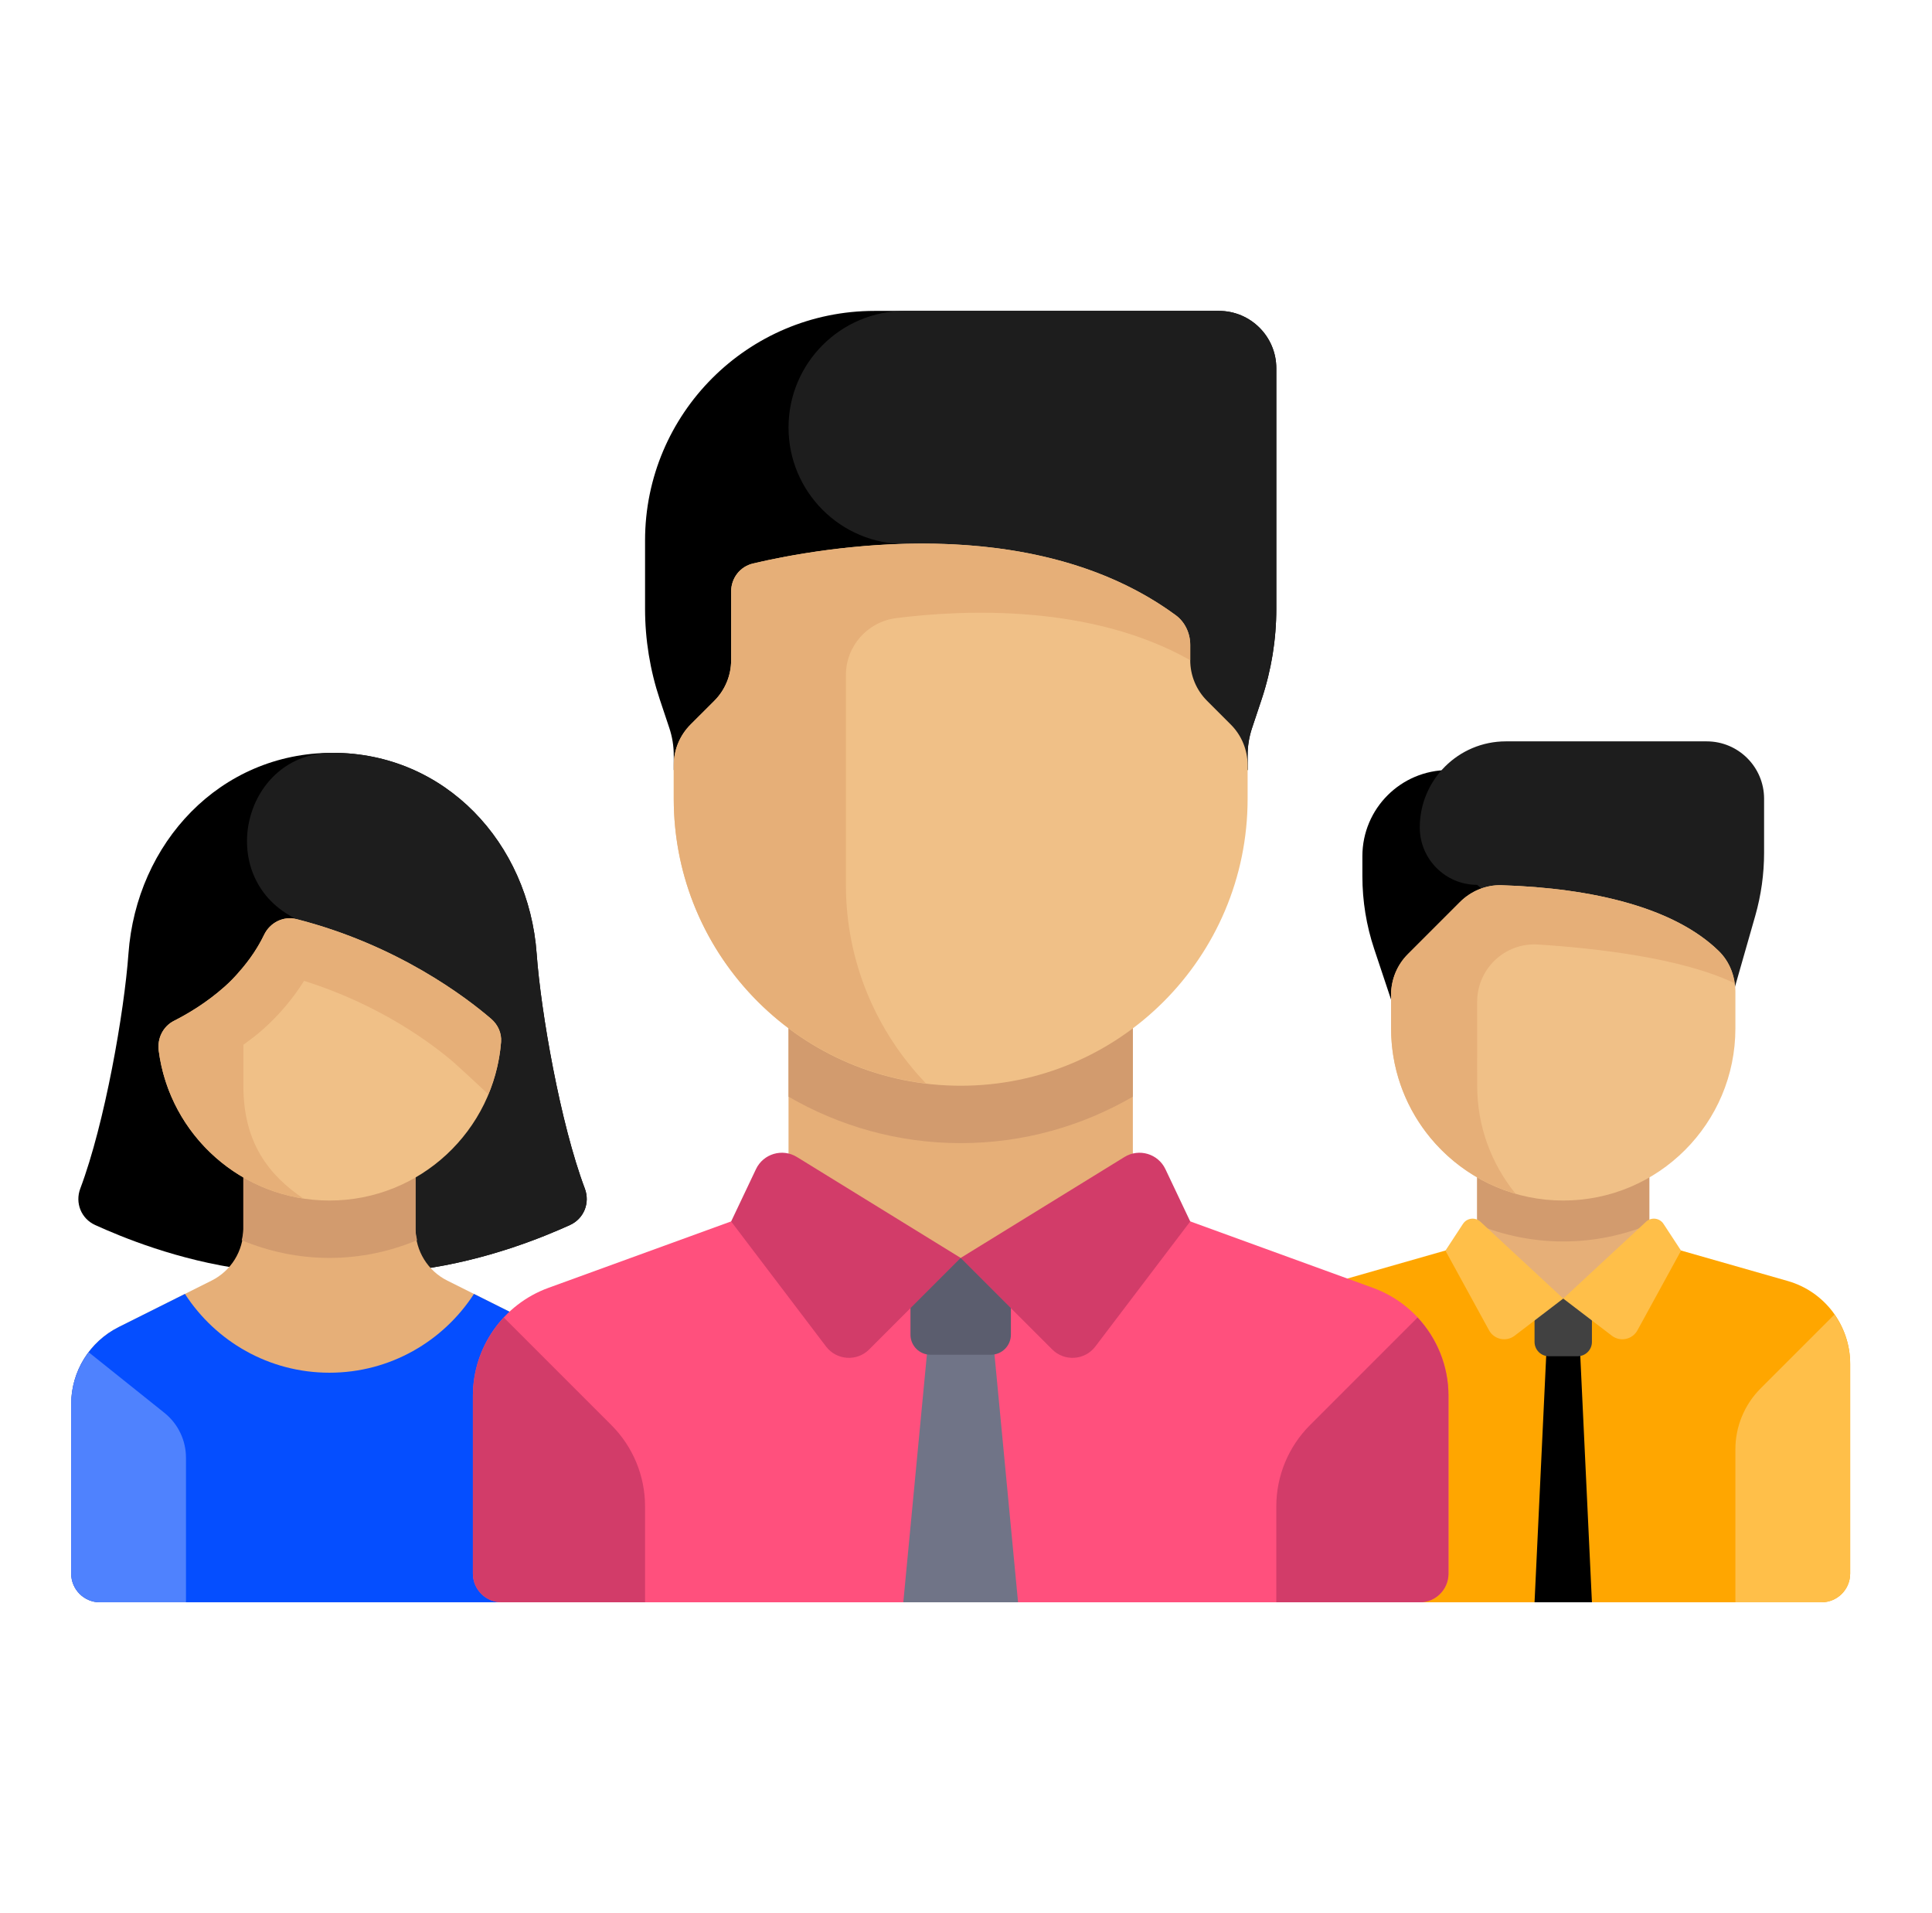 <svg width="101" height="100" viewBox="0 0 101 100" fill="none" xmlns="http://www.w3.org/2000/svg">
<g clip-path="url(#clip0_77_216)">
<path d="M71.222 44.75V45.803C71.222 47.092 71.43 48.374 71.838 49.597L74.222 56.75H78.722V40.25H75.722C73.237 40.25 71.222 42.264 71.222 44.75Z" fill="black"/>
<path d="M91.761 47.866L89.222 56.75L77.222 46.25C75.566 46.25 74.222 44.907 74.222 43.25C74.222 40.765 76.237 38.75 78.722 38.75H89.222C90.879 38.75 92.222 40.093 92.222 41.75V44.569C92.222 45.684 92.067 46.794 91.761 47.866Z" fill="#1D1D1D"/>
<path d="M86.221 61.251H77.221V67.89H86.221V61.251Z" fill="#E6AF78"/>
<path d="M77.222 64.005C78.614 64.57 80.131 64.889 81.722 64.889C83.314 64.889 84.831 64.57 86.222 64.005V61.25H77.222V64.005Z" fill="#D29B6E"/>
<path d="M93.459 66.956L86.222 64.889L81.722 67.875L77.222 64.889L69.986 66.956C68.054 67.508 66.722 69.274 66.722 71.283V82.25C66.722 83.078 67.394 83.75 68.222 83.75H95.222C96.051 83.75 96.722 83.078 96.722 82.25V71.283C96.722 69.274 95.39 67.508 93.459 66.956Z" fill="#FFA600"/>
<path d="M83.222 83.75H80.222L80.972 67.889H82.472L83.222 83.75Z" fill="black"/>
<path d="M81.722 62.75C76.752 62.75 72.722 58.72 72.722 53.75V51.993C72.722 51.197 73.038 50.434 73.601 49.871L76.321 47.151C76.897 46.575 77.685 46.244 78.499 46.27C83.294 46.421 87.538 47.448 89.858 49.714C90.426 50.269 90.722 51.045 90.722 51.839V53.75C90.722 58.721 86.693 62.75 81.722 62.75Z" fill="#F0C087"/>
<path d="M77.222 52.365C77.222 50.634 78.675 49.259 80.402 49.369C83.43 49.562 87.924 50.068 90.681 51.394C90.591 50.761 90.319 50.164 89.858 49.714C87.538 47.448 83.294 46.421 78.499 46.269L78.499 46.27V46.269C77.685 46.244 76.897 46.575 76.321 47.151L73.601 49.871C73.038 50.433 72.722 51.196 72.722 51.992V53.75C72.722 57.854 75.473 61.31 79.229 62.392C77.978 60.849 77.223 58.891 77.223 56.75L77.222 52.365Z" fill="#E6AF78"/>
<path d="M90.722 75.753C90.722 74.559 91.197 73.415 92.04 72.571L95.901 68.71C96.418 69.447 96.722 70.335 96.722 71.283V82.25C96.722 83.079 96.051 83.75 95.222 83.75H90.722V75.753Z" fill="#FFBF49"/>
<path d="M82.472 70.889H80.972C80.558 70.889 80.222 70.553 80.222 70.139V67.889H83.222V70.139C83.222 70.553 82.887 70.889 82.472 70.889Z" fill="#414141"/>
<path d="M81.722 67.875L79.18 69.817C78.742 70.152 78.109 70.017 77.844 69.534L75.564 65.369L76.481 63.969C76.685 63.658 77.119 63.605 77.391 63.858L81.722 67.875Z" fill="#FFBF49"/>
<path d="M81.722 67.875L84.265 69.817C84.703 70.152 85.336 70.018 85.601 69.534L87.881 65.369L86.963 63.969C86.76 63.658 86.326 63.605 86.053 63.858L81.722 67.875Z" fill="#FFBF49"/>
<path d="M30.573 62.124C29.291 58.727 28.274 52.889 28.055 49.849C27.637 44.065 23.278 39.349 17.385 39.349C11.492 39.349 7.133 44.065 6.715 49.849C6.496 52.889 5.479 58.727 4.197 62.124C3.915 62.872 4.241 63.698 4.978 64.032C6.352 64.655 9.28 65.874 12.812 66.349H21.958C25.473 65.873 28.422 64.653 29.792 64.032C30.529 63.698 30.855 62.872 30.573 62.124Z" fill="black"/>
<path d="M29.792 64.032C30.529 63.698 30.855 62.873 30.573 62.124C29.291 58.727 28.274 52.889 28.055 49.849C27.637 44.065 23.278 39.349 17.385 39.349C17.37 39.349 17.356 39.349 17.341 39.349C12.819 39.368 11.221 45.534 15.114 47.835C15.348 47.974 15.497 48.04 15.497 48.04L18.907 66.349H21.958C25.473 65.873 28.422 64.653 29.792 64.032Z" fill="#1D1D1D"/>
<path d="M28.235 69.361L23.381 66.934C22.364 66.426 21.722 65.387 21.722 64.25L21.723 59.75H12.722V64.251C12.722 65.387 12.08 66.425 11.064 66.934L6.21 69.361C4.685 70.123 3.722 71.681 3.722 73.385V82.25C3.722 83.078 4.394 83.75 5.222 83.75H29.222C30.051 83.75 30.722 83.078 30.722 82.25V73.385C30.722 71.681 29.759 70.123 28.235 69.361Z" fill="#E6AF78"/>
<path d="M17.223 65.75C18.838 65.75 20.385 65.417 21.803 64.824C21.766 64.635 21.722 64.447 21.722 64.25L21.723 59.75H12.722V64.25C12.722 64.448 12.679 64.637 12.641 64.827C14.06 65.417 15.607 65.75 17.223 65.75Z" fill="#D29B6E"/>
<path d="M28.235 69.361L24.777 67.632C23.173 70.108 20.392 71.75 17.223 71.75C14.053 71.75 11.272 70.108 9.668 67.632L6.21 69.361C4.685 70.123 3.722 71.681 3.722 73.385V82.25C3.722 83.078 4.394 83.75 5.222 83.75H29.222C30.051 83.75 30.722 83.078 30.722 82.25V73.385C30.722 71.681 29.759 70.123 28.235 69.361Z" fill="#054EFF"/>
<path d="M17.223 62.75C12.647 62.75 8.869 59.335 8.297 54.915C8.214 54.274 8.522 53.646 9.099 53.356C9.789 53.007 10.793 52.42 11.754 51.562C12.824 50.608 13.452 49.601 13.806 48.862C14.112 48.225 14.813 47.865 15.498 48.04C20.779 49.387 24.374 52.135 25.679 53.257C26.029 53.558 26.231 54.002 26.195 54.462C25.832 59.1 21.953 62.75 17.223 62.75Z" fill="#F0C087"/>
<path d="M25.679 53.256C24.374 52.135 20.779 49.387 15.497 48.04C14.813 47.865 14.111 48.225 13.806 48.862C13.537 49.422 13.094 50.135 12.435 50.863C12.435 50.864 12.435 50.866 12.434 50.868C12.23 51.099 12.012 51.331 11.754 51.562C10.793 52.42 9.789 53.007 9.099 53.356C8.522 53.647 8.215 54.275 8.297 54.915C8.81 58.885 11.917 62.045 15.858 62.647C14.062 61.426 12.723 59.745 12.723 56.75V54.611C13.063 54.36 13.406 54.109 13.751 53.801C14.585 53.057 15.313 52.197 15.896 51.27C19.937 52.531 22.676 54.631 23.714 55.524C23.998 55.773 24.704 56.423 25.529 57.198C25.884 56.343 26.119 55.426 26.195 54.463C26.231 54.002 26.029 53.558 25.679 53.256Z" fill="#E6AF78"/>
<path d="M4.637 70.681C4.059 71.448 3.722 72.389 3.722 73.385V82.25C3.722 83.078 4.394 83.75 5.222 83.75H9.722V76.192C9.722 75.28 9.308 74.418 8.596 73.849L4.637 70.681Z" fill="#4F82FE"/>
<path d="M71.773 67.314L59.222 62.75L50.222 65.75L41.222 62.75L28.672 67.314C26.301 68.176 24.722 70.43 24.722 72.953V82.25C24.722 83.078 25.394 83.75 26.222 83.75H74.222C75.051 83.75 75.722 83.078 75.722 82.25V72.953C75.722 70.429 74.144 68.176 71.773 67.314Z" fill="#FF507D"/>
<path d="M48.651 68.75L47.222 83.75H53.222L51.794 68.75H48.651Z" fill="#707487"/>
<path d="M51.797 70.811H48.648C48.068 70.811 47.597 70.341 47.597 69.761V65.75H52.847V69.761C52.847 70.341 52.377 70.811 51.797 70.811Z" fill="#5B5D6E"/>
<path d="M74.108 68.864C75.121 69.951 75.722 71.399 75.722 72.952V82.25C75.722 83.078 75.051 83.75 74.222 83.75H66.722V78.735C66.722 77.144 67.355 75.618 68.48 74.492L74.108 68.864Z" fill="#D23C69"/>
<path d="M66.722 31.816V19.25C66.722 17.593 65.379 16.25 63.722 16.25H45.722C39.095 16.25 33.722 21.622 33.722 28.25V31.816C33.722 33.428 33.982 35.03 34.492 36.559L34.992 38.057C35.145 38.516 35.222 38.996 35.222 39.48V40.25H65.222V39.48C65.222 38.996 65.3 38.516 65.453 38.057L65.953 36.559C66.463 35.029 66.722 33.428 66.722 31.816Z" fill="black"/>
<path d="M41.222 22.344C41.222 25.709 43.951 28.437 47.316 28.437H48.16L48.567 40.25H65.222V39.48C65.222 38.996 65.3 38.516 65.453 38.057L65.952 36.559C66.462 35.029 66.722 33.428 66.722 31.816V19.25C66.722 17.593 65.379 16.25 63.722 16.25H47.316C43.951 16.25 41.222 18.978 41.222 22.344Z" fill="#1D1D1D"/>
<path d="M59.223 52.251H41.222V65.75H59.223V52.251Z" fill="#E6AF78"/>
<path d="M41.223 57.322C43.872 58.857 46.94 59.75 50.222 59.75C53.505 59.75 56.573 58.857 59.222 57.322V52.25H41.222L41.223 57.322Z" fill="#D29B6E"/>
<path d="M50.222 65.75L45.438 70.534C44.795 71.177 43.733 71.104 43.183 70.38L38.222 63.844L39.52 61.11C39.903 60.303 40.901 60.007 41.662 60.476L50.222 65.75Z" fill="#D23C69"/>
<path d="M50.222 65.75L55.007 70.534C55.65 71.177 56.712 71.104 57.262 70.38L62.222 63.844L60.925 61.11C60.542 60.303 59.543 60.007 58.783 60.476L50.222 65.75Z" fill="#D23C69"/>
<path d="M50.222 56.75C41.938 56.75 35.222 50.034 35.222 41.75V39.992C35.222 39.197 35.538 38.434 36.101 37.871L37.344 36.629C37.906 36.066 38.222 35.303 38.222 34.507V30.911C38.222 30.217 38.689 29.613 39.364 29.454C42.912 28.616 53.952 26.631 61.465 32.157C61.953 32.515 62.222 33.105 62.222 33.71V34.507C62.222 35.303 62.538 36.066 63.101 36.629L64.343 37.871C64.906 38.434 65.222 39.197 65.222 39.992V41.75C65.222 50.034 58.507 56.75 50.222 56.75Z" fill="#F0C087"/>
<path d="M61.465 32.157C56.181 28.27 49.162 28.102 44.222 28.634C42.139 28.859 40.417 29.205 39.365 29.454C38.689 29.613 38.223 30.217 38.223 30.912V34.507C38.223 35.303 37.907 36.066 37.344 36.629L36.101 37.871C35.538 38.434 35.222 39.197 35.222 39.993V41.75C35.222 49.42 40.982 55.734 48.41 56.63C45.822 53.935 44.222 50.282 44.222 46.25V35.286C44.222 33.766 45.353 32.495 46.861 32.306C50.461 31.855 57.054 31.584 62.222 34.508V33.71C62.223 33.105 61.952 32.515 61.465 32.157Z" fill="#E6AF78"/>
<path d="M26.337 68.864C25.324 69.951 24.722 71.399 24.722 72.952V82.25C24.722 83.078 25.394 83.75 26.222 83.75H33.722V78.735C33.722 77.144 33.09 75.618 31.965 74.492L26.337 68.864Z" fill="#D23C69"/>
</g>
<defs>
<clipPath id="clip0_77_216">
<rect width="93" height="93" fill="white" transform="translate(3.722 3.5)"/>
</clipPath>
</defs>
</svg>
